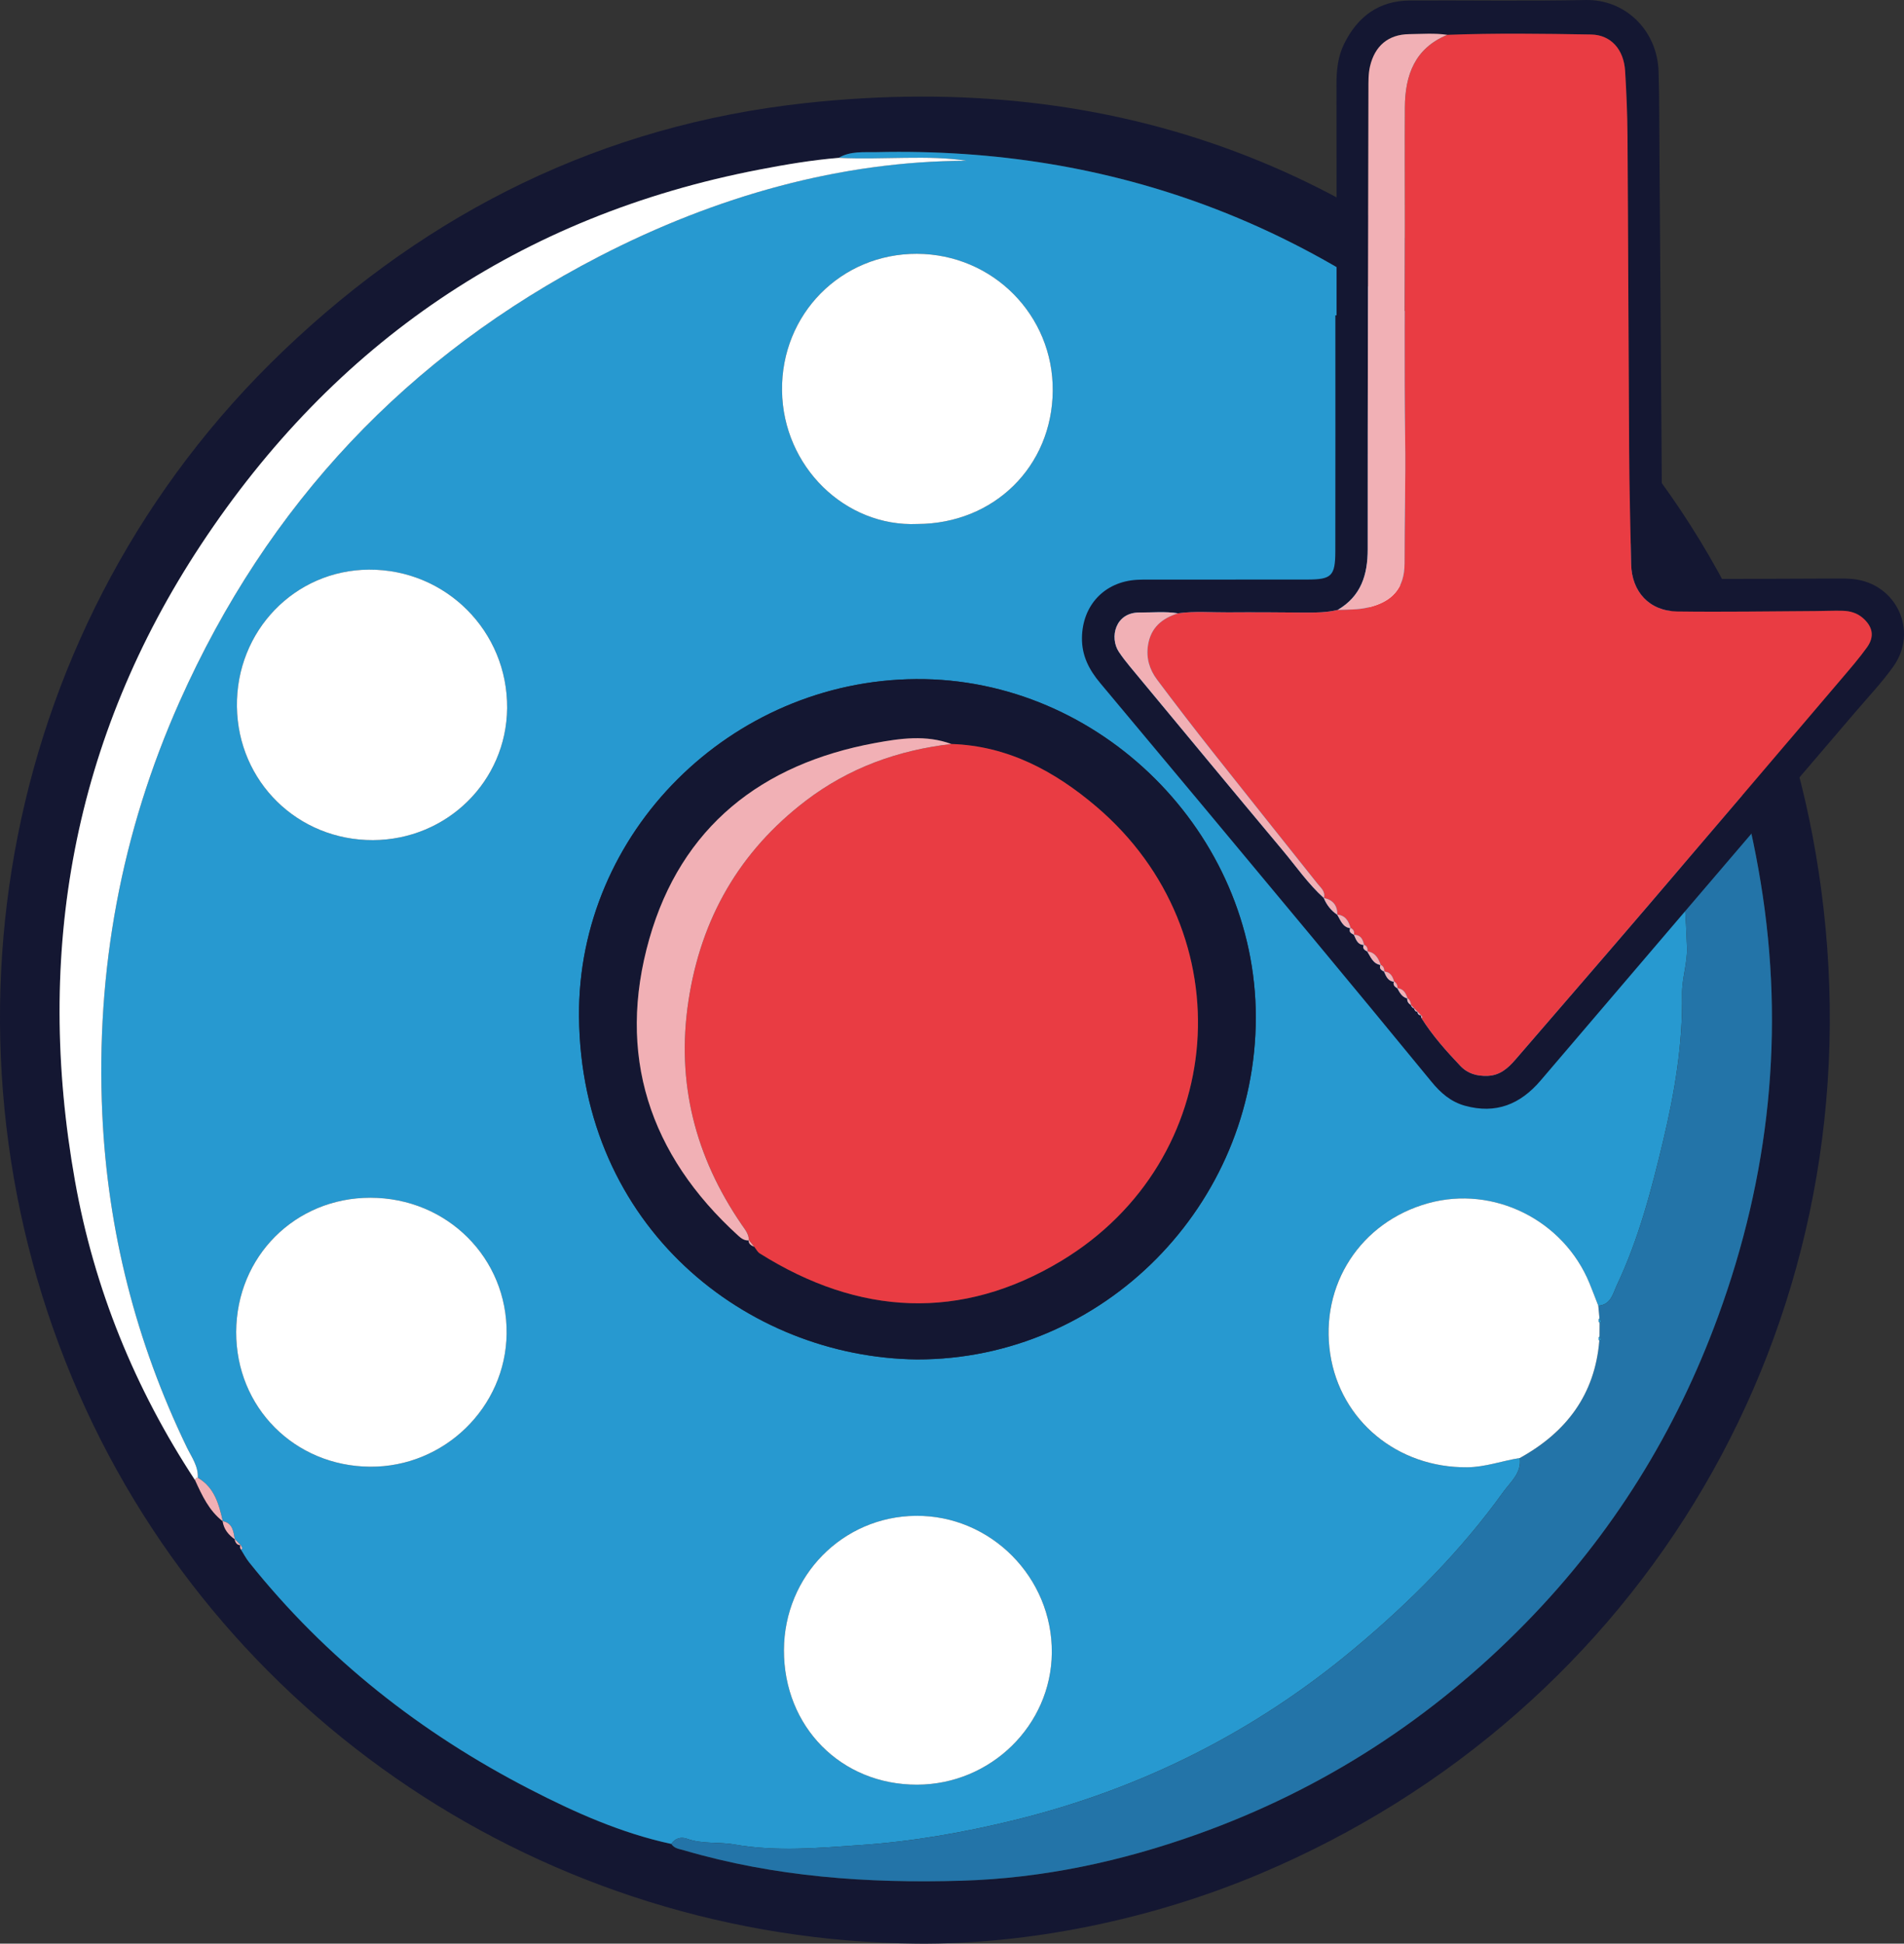 <?xml version="1.0" encoding="utf-8"?>
<!-- Generator: Adobe Illustrator 24.3.0, SVG Export Plug-In . SVG Version: 6.00 Build 0)  -->
<svg version="1.1" id="Layer_1" xmlns="http://www.w3.org/2000/svg" xmlns:xlink="http://www.w3.org/1999/xlink" x="0px" y="0px"
	 viewBox="0 0 804.92 821.51" style="enable-background:new 0 0 804.92 821.51;" xml:space="preserve">
<rect x="0" y="0" width="804.92" height="821.51" fill="#333333" stroke="none"/>
<style type="text/css">
	.st0{fill:#141732;}
	.st1{fill:#2799D0;}
	.st2{fill:#2374A8;}
	.st3{fill:#FFFFFF;}
	.st4{fill:#F1B0B5;}
	.st5{fill:#E93C43;}
</style>
<g>
	<g>
		<path class="st0" d="M387.72,821.5c-156.45-1.37-297.28-95.25-357.33-239.34c-60.85-146.01-29.96-319.77,89.34-433.83
			c61.82-59.1,135.16-95.37,220.42-104.72c131.53-14.43,242.86,27.38,332.78,124.5c56.41,60.93,88.6,133.65,97.97,215.81
			c20.17,176.78-75.99,339.71-238.29,408.09C486.52,811.43,434.85,821.91,387.72,821.5z M101.71,652.93
			c-0.35,0.73-0.28,1.42,0.19,2.08c1.11,1.76,2.07,3.64,3.36,5.26c32.53,40.74,72.6,72.22,118.78,96.01
			c19.05,9.81,38.62,18.55,59.76,23.1c1.29,1.97,3.42,2.11,5.43,2.71c38.35,11.23,77.56,14.01,117.32,12.83
			c34.42-1.02,67.62-8.19,99.75-19.68c53.07-18.97,99.16-48.83,138.81-89.39c36.62-37.46,63.4-80.77,81.2-129.42
			c21.74-59.41,28.34-120.62,17.99-183.61c-9.81-59.71-32.03-113.91-68.28-162.21c-10.76-14.34-21.25-29.18-36.13-39.91
			c-2.48-2.81-4.71-5.91-7.48-8.4C557.96,95.33,470.88,61.98,370.51,64.3c-5.38,0.12-10.98-0.53-15.97,2.41
			c-11.32,0.93-22.48,2.83-33.63,4.98C219.84,91.18,141.23,145.01,84.96,230.23c-54.08,81.9-70.41,172.5-53.26,268.89
			c8.1,45.54,25.3,87.79,50.78,126.54c2.95,6.43,5.88,12.87,11.72,17.35l-0.09-0.11c0.47,3.41,2.46,5.81,5.18,7.72l-0.12-0.21
			c0.27,1.52,0.88,2.7,2.68,2.72L101.71,652.93z"/>
		<path class="st1" d="M283.8,779.37c-21.14-4.55-40.71-13.28-59.76-23.1c-46.19-23.78-86.25-55.27-118.78-96.01
			c-1.29-1.62-2.25-3.5-3.36-5.26c0.2-0.21,0.61-0.49,0.56-0.62c-0.17-0.51-0.49-0.98-0.75-1.46c0,0,0.13,0.2,0.13,0.2
			c-0.89-0.91-1.78-1.81-2.68-2.72c0,0,0.12,0.21,0.12,0.21c-0.63-3.31-0.87-6.87-5.17-7.72c0,0,0.09,0.11,0.09,0.11
			c-1.64-7.23-3.52-14.32-10.59-18.42c0.26-4.94-2.65-8.76-4.64-12.88c-21.51-44.51-33.46-91.51-35.72-140.81
			c-2.78-60.64,7.98-118.98,32.72-174.45c37.14-83.29,96.26-146.17,177.33-188.05c49.68-25.67,102.34-40.32,155.2-40.45
			c-15.68-2.55-34.85-0.36-53.96-1.23c5-2.95,10.6-2.29,15.97-2.41c100.38-2.32,187.45,31.02,261.91,97.98
			c2.77,2.49,5,5.59,7.48,8.4c-0.69,5.2,2.87,8.64,5.41,12.36c16.39,24,29.68,49.63,40.64,76.5c18.41,45.13,25.43,92.49,27.24,140.8
			c0.25,6.59-2.2,13.26-2.09,19.87c0.34,21.1-3.16,41.67-8.01,62.02c-4.95,20.77-10.34,41.46-19.52,60.89
			c-1.71,3.62-2.5,8.35-7.9,8.77c-1.22-3.12-2.4-6.26-3.66-9.36c-10.96-26.87-40.61-41.62-68.25-33.97
			c-28.57,7.91-45.85,34.48-41.42,63.71c4.29,28.28,28.5,48.16,57.86,47.9c7.73-0.07,14.84-2.75,22.29-3.92
			c0.86,6.27-3.88,10.07-6.92,14.28c-17.95,24.96-39.44,46.54-63.04,66.26c-42.19,35.27-89.98,59.26-143.21,72.39
			c-21.46,5.29-43.13,9.12-65.39,10.66c-18.02,1.24-35.7,2.89-53.66-0.27c-6.5-1.15-13.35-0.03-19.84-2.4
			C288.08,776.3,285.42,776.84,283.8,779.37z M387.72,574.59c78.64,0.07,143.19-65.14,143.18-144.66
			c-0.01-77.72-65.73-143.49-143.71-142.9c-78.19,0.59-143.07,64.78-142.4,142.66C245.55,518.58,315.62,573.8,387.72,574.59z
			 M675.82,297.55c-0.23-32.72-25.23-57-58.26-56.58c-31.92,0.41-56.05,25.28-55.98,57.69c0.08,32.85,24.68,56.7,58.19,56.39
			C651.6,354.77,676.04,329.69,675.82,297.55z M387.85,221.47c32.34-0.09,56.92-24.27,57.2-56.27
			c0.28-31.94-25.32-57.78-57.36-57.92c-32.04-0.14-57.5,25.43-57.08,57.88C331.03,197.21,357.31,222.8,387.85,221.47z
			 M156.59,506.25c-31.78-0.01-56.62,24.81-56.74,56.71c-0.12,31.82,24.62,56.73,56.59,56.97c31.36,0.24,57.38-25.11,57.74-56.24
			C214.55,531.75,188.99,506.26,156.59,506.25z M157.68,355.09c31.26-0.1,56.44-24.87,56.71-55.78
			c0.29-32.47-25.89-58.71-58.4-58.53c-31.43,0.17-56.28,25.96-55.83,57.94C100.61,330.41,125.9,355.19,157.68,355.09z
			 M387.71,754.32c31.11-0.06,56.65-25.05,56.95-55.69c0.31-31.91-25.86-58.26-57.54-57.93c-30.95,0.32-55.58,25.39-55.7,56.7
			C331.29,729.84,355.57,754.39,387.71,754.32z"/>
		<path class="st2" d="M283.8,779.37c1.62-2.54,4.28-3.07,6.64-2.2c6.5,2.37,13.34,1.25,19.84,2.4c17.96,3.17,35.64,1.52,53.66,0.27
			c22.26-1.53,43.94-5.36,65.39-10.66c53.22-13.13,101.01-37.13,143.21-72.39c23.59-19.72,45.08-41.3,63.04-66.26
			c3.03-4.22,7.78-8.01,6.92-14.28c19.62-10.85,31.76-26.76,33.62-49.64c0.24-0.14,0.71-0.36,0.7-0.41
			c-0.16-0.44-0.4-0.86-0.62-1.28c0.01-1.94,0.02-3.87,0.04-5.81c0.24-0.18,0.71-0.44,0.68-0.52c-0.18-0.48-0.48-0.93-0.74-1.38
			c-0.17-1.77-0.33-3.54-0.5-5.32c5.39-0.42,6.19-5.15,7.9-8.77c9.18-19.43,14.57-40.12,19.52-60.89
			c4.85-20.35,8.35-40.92,8.01-62.02c-0.11-6.61,2.34-13.28,2.09-19.87c-1.81-48.31-8.83-95.68-27.24-140.8
			c-10.97-26.87-24.25-52.5-40.64-76.5c-2.54-3.72-6.1-7.16-5.41-12.36c14.87,10.73,25.37,25.58,36.12,39.92
			c36.25,48.3,58.47,102.5,68.28,162.21c10.35,62.99,3.75,124.2-17.99,183.61c-17.8,48.65-44.58,91.96-81.2,129.42
			c-39.65,40.56-85.74,70.41-138.81,89.39c-32.13,11.49-65.33,18.66-99.75,19.68c-39.76,1.18-78.97-1.6-117.32-12.83
			C287.22,781.49,285.08,781.34,283.8,779.37z"/>
		<path class="st3" d="M354.54,66.72c19.11,0.88,38.28-1.32,53.96,1.23c-52.86,0.14-105.52,14.79-155.2,40.45
			c-81.07,41.88-140.19,104.76-177.33,188.05c-24.74,55.47-35.5,113.82-32.72,174.45c2.26,49.3,14.22,96.3,35.72,140.81
			c1.99,4.11,4.9,7.94,4.65,12.87c-0.66,0.08-1.04,0.45-1.14,1.08C57,586.91,39.8,544.66,31.7,499.12
			c-17.15-96.39-0.82-187,53.26-268.89C141.23,145.01,219.84,91.18,320.91,71.7C332.05,69.55,343.22,67.65,354.54,66.72z"/>
		<path class="st4" d="M82.48,625.66c0.09-0.64,0.48-1,1.14-1.08c7.06,4.12,8.94,11.21,10.58,18.44
			C88.36,638.53,85.43,632.09,82.48,625.66z"/>
		<path class="st4" d="M94.11,642.91c4.3,0.84,4.55,4.41,5.17,7.72C96.57,648.72,94.58,646.32,94.11,642.91z"/>
		<path class="st4" d="M99.16,650.41c0.89,0.91,1.78,1.81,2.68,2.72C100.05,653.11,99.43,651.93,99.16,650.41z"/>
		<path class="st4" d="M101.71,652.93c0.26,0.48,0.58,0.95,0.75,1.46c0.04,0.13-0.36,0.41-0.56,0.62
			C101.42,654.35,101.36,653.66,101.71,652.93z"/>
		<path class="st0" d="M387.72,574.59c-72.1-0.79-142.17-56.01-142.94-144.9c-0.67-77.88,64.21-142.07,142.4-142.66
			c77.98-0.59,143.71,65.19,143.71,142.9C530.91,509.45,466.36,574.66,387.72,574.59z M316.49,524.06c-0.13,1.71,1.04,2.38,2.37,2.9
			c0.77,0.96,1.36,2.21,2.35,2.83c41.84,26.31,85.06,28.7,127.43,3.16c70.64-42.58,77.68-138.58,14.8-192.05
			c-17.51-14.89-37.36-25.67-61.25-26.43c-10.71-3.95-21.58-2.38-32.29-0.41c-47.99,8.84-81.91,35.49-95.39,82.75
			c-13.93,48.85-0.12,91.25,37.65,125.54c1.26,1.14,2.62,2.08,4.45,1.95L316.49,524.06z"/>
		<path class="st3" d="M675.82,297.55c0.22,32.14-24.22,57.22-56.05,57.51c-33.5,0.31-58.11-23.54-58.19-56.39
			c-0.07-32.41,24.06-57.29,55.98-57.69C650.59,240.55,675.59,264.83,675.82,297.55z"/>
		<path class="st3" d="M387.85,221.47c-30.54,1.33-56.82-24.26-57.24-56.31c-0.42-32.45,25.03-58.01,57.08-57.88
			c32.05,0.14,57.64,25.98,57.36,57.92C444.77,197.2,420.19,221.38,387.85,221.47z"/>
		<path class="st3" d="M156.59,506.25c32.4,0.01,57.96,25.5,57.59,57.44c-0.36,31.13-26.38,56.48-57.74,56.24
			c-31.97-0.24-56.72-25.15-56.59-56.97C99.97,531.06,124.81,506.23,156.59,506.25z"/>
		<path class="st3" d="M157.68,355.09c-31.79,0.11-57.08-24.68-57.52-56.38c-0.45-31.98,24.41-57.77,55.83-57.94
			c32.51-0.18,58.68,26.06,58.4,58.53C214.12,330.22,188.94,354.98,157.68,355.09z"/>
		<path class="st3" d="M676.12,566.61c-1.86,22.88-14,38.79-33.62,49.64c-7.45,1.17-14.56,3.86-22.29,3.92
			c-29.36,0.25-53.57-19.63-57.86-47.9c-4.43-29.22,12.85-55.8,41.42-63.71c27.64-7.65,57.29,7.1,68.25,33.97
			c1.27,3.1,2.44,6.24,3.66,9.36c0.17,1.77,0.33,3.54,0.5,5.31c-0.51,0.65-0.49,1.28,0.06,1.91c-0.01,1.94-0.02,3.87-0.04,5.8
			C675.67,565.45,675.65,566.01,676.12,566.61z"/>
		<path class="st3" d="M387.71,754.32c-32.14,0.07-56.42-24.49-56.29-56.93c0.12-31.31,24.76-56.39,55.7-56.7
			c31.68-0.32,57.84,26.02,57.54,57.93C444.36,729.27,418.81,754.26,387.71,754.32z"/>
		<path class="st1" d="M676.23,559.1c-0.54-0.62-0.56-1.26-0.06-1.91c0.26,0.46,0.55,0.9,0.74,1.39
			C676.94,558.66,676.47,558.93,676.23,559.1z"/>
		<path class="st1" d="M676.12,566.61c-0.47-0.59-0.45-1.16,0.08-1.7c0.22,0.43,0.46,0.84,0.62,1.29
			C676.83,566.24,676.36,566.46,676.12,566.61z"/>
		<path class="st5" d="M402.19,314.46c23.89,0.76,43.74,11.55,61.25,26.43c62.88,53.47,55.85,149.47-14.8,192.05
			c-42.37,25.54-85.59,23.15-127.43-3.16c-0.99-0.62-1.58-1.87-2.35-2.82c-0.79-0.97-1.58-1.94-2.37-2.91c0,0,0.13,0.23,0.13,0.23
			c0.01-2.73-1.68-4.66-3.11-6.74c-19.61-28.6-27.69-59.96-22.46-94.46c5.28-34.87,21.55-63.29,49.74-84.74
			C358.98,324.5,379.65,317.09,402.19,314.46z"/>
		<path class="st4" d="M402.19,314.46c-22.54,2.63-43.21,10.04-61.41,23.89c-28.18,21.45-44.46,49.87-49.74,84.74
			c-5.22,34.5,2.85,65.86,22.46,94.46c1.42,2.08,3.12,4.01,3.11,6.74c-1.83,0.14-3.19-0.8-4.45-1.95
			c-37.77-34.29-51.58-76.69-37.65-125.54c13.48-47.27,47.39-73.91,95.39-82.75C380.61,312.08,391.48,310.51,402.19,314.46z"/>
		<path class="st4" d="M316.49,524.06c0.79,0.97,1.58,1.94,2.37,2.91C317.52,526.43,316.36,525.77,316.49,524.06z"/>
	</g>
	<g>
		<g>
			<path class="st0" d="M565.03,133.27c0-32.53,0.04-65.06-0.03-97.59c-0.01-5.98,0.58-11.78,3.25-17.18
				c5.7-11.53,14.7-18.23,27.86-18.29c24.75-0.11,49.51,0.3,74.25-0.2c16.54-0.34,30.23,12.59,30.8,30.2
				c0.33,10.36,0.28,20.74,0.35,31.11c0.41,56.33,0.79,112.67,1.21,169c0.1,13.75,0.74,14.41,14.36,14.4
				c19.33-0.01,38.66-0.14,57.99-0.19c2.83-0.01,5.67-0.08,8.47,0.23c18.29,1.98,27.56,22.06,16.82,37.03
				c-4.93,6.87-10.8,13.07-16.31,19.52c-44.24,51.78-88.54,103.52-132.72,155.35c-8.63,10.13-18.95,14.31-32.04,10.69
				c-5.95-1.65-10.26-5.42-14.09-10.09c-17.04-20.77-34.13-41.5-51.31-62.15c-29.54-35.51-59.11-70.99-88.77-106.4
				c-4.72-5.63-7.83-11.61-7.72-19.15c0.19-13.72,9.48-23.67,23.18-24.49c2.58-0.15,5.18-0.09,7.78-0.09
				c21.45-0.02,42.9-0.02,64.35-0.03c10.21-0.01,11.78-1.48,11.8-11.95c0.06-33.24,0.02-66.47,0.02-99.71
				C564.69,133.27,564.86,133.27,565.03,133.27z M599.2,427.56c0.11,0.92,0.49,1.57,1.54,1.55l-0.13-0.15
				c0.1,0.45,0.21,0.9,0.31,1.35c4.66,7.4,10.44,13.88,16.43,20.19c3.15,3.32,7.06,4.38,11.54,4.22c5.24-0.19,8.65-3.28,11.79-6.92
				c18.62-21.58,37.3-43.11,55.83-64.77c27.41-32.03,54.73-64.14,82.07-96.24c3.66-4.3,7.38-8.59,10.67-13.17
				c3.29-4.58,2.46-8.79-1.78-12.46c-2.44-2.12-5.38-2.93-8.49-3.01c-3.77-0.09-7.54,0.09-11.31,0.11
				c-19.56,0.1-39.12,0.44-58.67,0.17c-11.68-0.16-19.18-8.25-19.44-19.95c-0.36-16.25-0.75-32.5-0.85-48.75
				c-0.29-44.07-0.4-88.14-0.69-132.21c-0.06-9.18-0.45-18.37-1.01-27.53c-0.56-9.13-6.01-15.27-14.37-15.41
				c-20.25-0.35-40.51-0.62-60.77,0.14c-5.39-0.81-10.82-0.36-16.22-0.28c-8.77,0.13-14.44,4.98-16.46,13.56
				c-0.77,3.26-0.67,6.55-0.68,9.84c-0.14,64.76-0.34,129.52-0.31,194.28c0.01,10.89-2.83,19.88-12.67,25.66
				c-4.6,1.12-9.28,1.18-13.99,1.13c-10.82-0.1-21.63-0.17-32.45-0.09c-7.04,0.05-14.09-0.57-21.11,0.4
				c-5.39-0.86-10.81-0.3-16.22-0.34c-10.34-0.09-12.79,10.62-8.77,16.63c1.43,2.15,3.02,4.2,4.67,6.19
				c21.5,25.91,42.96,51.86,64.57,77.67c5.71,6.82,10.77,14.2,17.43,20.2l-0.05-0.05c1.2,2.94,3.09,5.33,5.72,7.12l-0.06-0.06
				c1.5,2.32,2.26,5.38,5.71,5.76l-0.09-0.13c-0.96,1.74,0.39,2.27,1.52,2.93l-0.07-0.07c0.93,1.95,1.48,4.27,4.3,4.34l-0.09-0.12
				c-0.78,1.64,0.39,2.28,1.52,2.93l-0.08-0.08c1.48,2.35,2.42,5.24,5.73,5.76l-0.09-0.13c-0.76,1.63,0.36,2.3,1.52,2.94l-0.09-0.09
				c0.91,1.97,1.66,4.12,4.33,4.35l-0.09-0.13c-0.57,1.54,0.4,2.29,1.53,2.96l-0.12-0.12c1.02,1.88,1.99,3.81,4.34,4.37l-0.1-0.15
				c-0.23,1.38,0.5,2.24,1.55,2.94l-0.11-0.13c0.26,0.77,0.71,1.35,1.53,1.57l-0.15-0.14c0.19,0.85,0.6,1.47,1.55,1.56L599.2,427.56
				z"/>
			<path class="st5" d="M497.99,259.22c7.02-0.97,14.08-0.35,21.11-0.4c10.82-0.08,21.63-0.01,32.45,0.09
				c4.71,0.04,9.39-0.01,13.99-1.13c4.22-0.16,8.43-0.02,12.63-0.98c10.31-2.35,15.64-8.11,15.61-18.72
				c-0.04-17.62,0.51-35.23,0.25-52.86c-0.44-29.89-0.11-59.79-0.11-89.68c0-16.71-0.1-33.43,0-50.14
				c0.08-13.62,4.18-25.01,17.96-30.67c20.25-0.76,40.52-0.49,60.77-0.14c8.36,0.15,13.82,6.29,14.37,15.41
				c0.56,9.16,0.95,18.35,1.01,27.53c0.3,44.07,0.4,88.14,0.69,132.21c0.11,16.25,0.49,32.5,0.85,48.75
				c0.26,11.7,7.76,19.79,19.44,19.95c19.55,0.27,39.12-0.07,58.67-0.17c3.77-0.02,7.54-0.21,11.31-0.11
				c3.11,0.08,6.04,0.89,8.49,3.01c4.24,3.68,5.07,7.89,1.78,12.46c-3.29,4.58-7.01,8.87-10.67,13.17
				c-27.33,32.1-54.65,64.21-82.07,96.24c-18.53,21.65-37.21,43.18-55.83,64.77c-3.14,3.64-6.55,6.73-11.79,6.92
				c-4.48,0.16-8.39-0.9-11.54-4.22c-5.99-6.31-11.77-12.79-16.43-20.19c0.13-0.15,0.41-0.39,0.38-0.45
				c-0.19-0.32-0.45-0.6-0.69-0.9c0,0,0.13,0.15,0.13,0.15c-0.51-0.52-1.03-1.04-1.54-1.55c0,0,0.13,0.14,0.13,0.14
				c-0.52-0.52-1.03-1.04-1.55-1.56c0,0,0.15,0.14,0.15,0.14c-0.51-0.52-1.02-1.05-1.53-1.57c0,0,0.11,0.13,0.11,0.13
				c-0.19-1.16-0.42-2.29-1.55-2.94c0,0,0.1,0.15,0.1,0.15c-0.71-2.19-1.68-4.12-4.34-4.37c0,0,0.12,0.12,0.12,0.12
				c-0.02-1.24-0.36-2.31-1.53-2.96c0,0,0.09,0.13,0.09,0.13c-0.65-2.24-1.6-4.18-4.32-4.35c0,0,0.09,0.09,0.09,0.09
				c0.11-1.3-0.3-2.33-1.52-2.94c0,0,0.09,0.13,0.09,0.13c-1.04-2.79-2.31-5.34-5.73-5.76l0.08,0.08c0.18-1.33-0.14-2.41-1.52-2.93
				c0,0,0.09,0.12,0.09,0.12c-0.47-2.4-1.46-4.29-4.3-4.34c0,0,0.07,0.07,0.07,0.07c0.2-1.34-0.2-2.37-1.52-2.93
				c0,0,0.09,0.13,0.09,0.13c-0.85-2.97-2.17-5.46-5.71-5.76c0,0,0.06,0.06,0.06,0.06c0.07-3.96-1.85-6.32-5.72-7.12
				c0,0,0.05,0.05,0.05,0.05c0.76-2.78-1.33-4.32-2.74-6.1c-14.73-18.54-29.54-37.01-44.22-55.59
				c-7.99-10.12-15.86-20.33-23.59-30.65c-3.16-4.22-4.66-9.07-3.81-14.53C486.47,265.24,491.24,261.35,497.99,259.22z"/>
			<path class="st4" d="M611.87,14.73c-13.78,5.66-17.88,17.05-17.96,30.67c-0.1,16.71,0,33.43,0,50.14
				c0,29.89-0.33,59.79,0.11,89.68c0.26,17.63-0.29,35.24-0.25,52.86c0.02,10.61-5.31,16.37-15.61,18.72
				c-4.2,0.96-8.41,0.82-12.63,0.98c9.84-5.78,12.68-14.77,12.67-25.66c-0.03-64.76,0.18-129.52,0.31-194.28
				c0.01-3.29-0.09-6.58,0.68-9.84c2.02-8.58,7.68-13.43,16.46-13.56C601.05,14.37,606.48,13.93,611.87,14.73z"/>
		</g>
		<path class="st4" d="M497.99,259.22c-6.74,2.13-11.51,6.02-12.68,13.49c-0.85,5.47,0.65,10.31,3.81,14.53
			c7.72,10.32,15.59,20.54,23.59,30.65c14.68,18.58,29.49,37.05,44.22,55.59c1.41,1.78,3.5,3.32,2.74,6.1
			c-6.66-6-11.72-13.39-17.43-20.2c-21.61-25.81-43.07-51.76-64.57-77.67c-1.65-1.99-3.24-4.05-4.67-6.19
			c-4.02-6.01-1.57-16.72,8.77-16.63C487.18,258.93,492.6,258.37,497.99,259.22z"/>
		<path class="st4" d="M559.62,379.53c3.87,0.8,5.79,3.17,5.72,7.12C562.71,384.86,560.82,382.47,559.62,379.53z"/>
		<path class="st4" d="M565.28,386.59c3.54,0.29,4.87,2.79,5.71,5.76C567.54,391.96,566.77,388.91,565.28,386.59z"/>
		<path class="st4" d="M578,402.13c3.42,0.42,4.7,2.97,5.73,5.76C580.42,407.38,579.48,404.49,578,402.13z"/>
		<path class="st4" d="M585.07,410.62c2.73,0.17,3.68,2.11,4.32,4.35C586.72,414.74,585.98,412.59,585.07,410.62z"/>
		<path class="st4" d="M572.35,395.07c2.84,0.06,3.83,1.94,4.3,4.34C573.82,399.34,573.27,397.02,572.35,395.07z"/>
		<path class="st4" d="M590.72,417.67c2.65,0.26,3.63,2.18,4.34,4.37C592.71,421.49,591.74,419.55,590.72,417.67z"/>
		<path class="st4" d="M576.56,399.29c1.38,0.52,1.7,1.59,1.52,2.93C576.95,401.57,575.78,400.93,576.56,399.29z"/>
		<path class="st4" d="M583.64,407.77c1.22,0.61,1.63,1.64,1.52,2.94C584,410.06,582.88,409.4,583.64,407.77z"/>
		<path class="st4" d="M589.31,414.83c1.16,0.65,1.51,1.72,1.53,2.96C589.71,417.12,588.74,416.38,589.31,414.83z"/>
		<path class="st4" d="M594.96,421.9c1.13,0.66,1.37,1.79,1.55,2.94C595.46,424.14,594.73,423.28,594.96,421.9z"/>
		<path class="st4" d="M570.9,392.21c1.32,0.55,1.72,1.58,1.52,2.93C571.29,394.49,569.94,393.95,570.9,392.21z"/>
		<path class="st4" d="M600.61,428.97c0.24,0.29,0.5,0.58,0.69,0.9c0.03,0.06-0.24,0.29-0.38,0.45
			C600.82,429.87,600.71,429.42,600.61,428.97z"/>
		<path class="st4" d="M596.41,424.71c0.51,0.52,1.02,1.05,1.53,1.57C597.11,426.06,596.66,425.48,596.41,424.71z"/>
		<path class="st4" d="M597.78,426.14c0.52,0.52,1.03,1.04,1.55,1.56C598.38,427.61,597.97,426.99,597.78,426.14z"/>
		<path class="st4" d="M599.2,427.56c0.51,0.52,1.03,1.04,1.54,1.55C599.69,429.13,599.31,428.48,599.2,427.56z"/>
	</g>
</g>
</svg>
